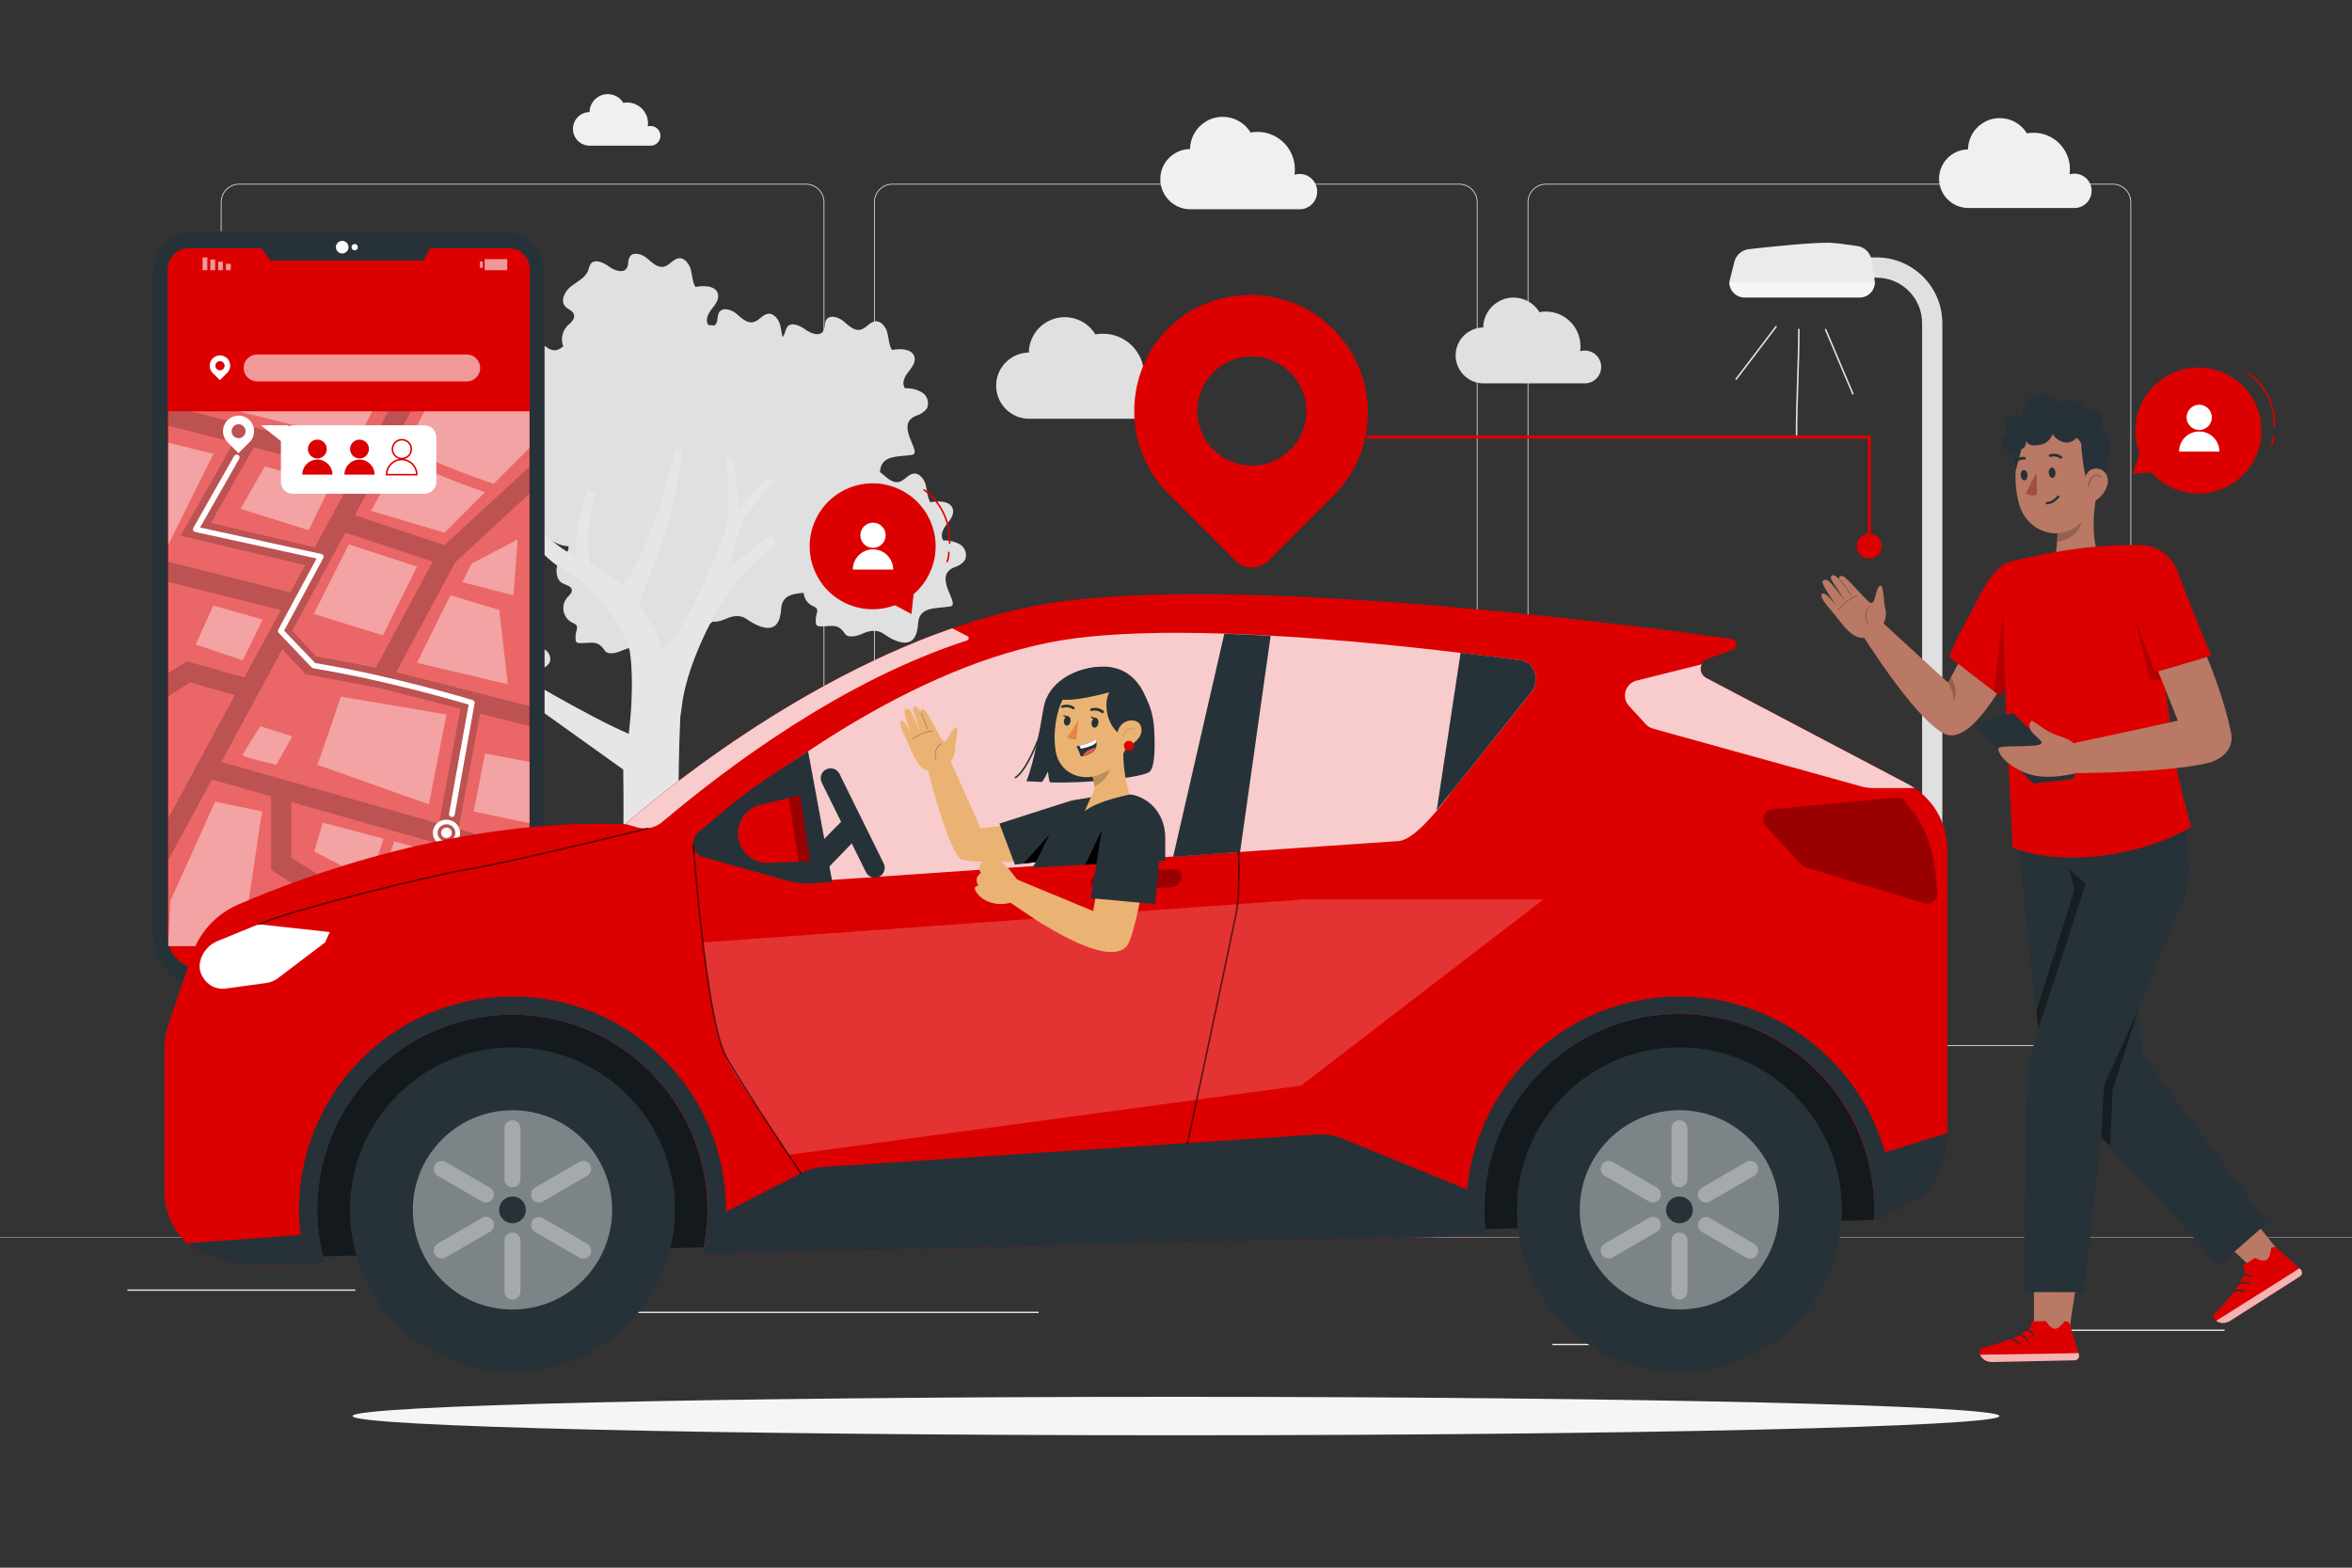 <?xml version="1.0" encoding="utf-8"?>
<!-- Generator: Adobe Illustrator 27.5.0, SVG Export Plug-In . SVG Version: 6.00 Build 0)  -->
<svg version="1.1" xmlns="http://www.w3.org/2000/svg" xmlns:xlink="http://www.w3.org/1999/xlink" x="0px" y="0px"
	 viewBox="0 0 750 500" style="enable-background:new 0 0 750 500;" xml:space="preserve">
<rect x="0" y="0" width="750" height="500" fill="#333333" stroke="none"/>
<g id="Background_complete">
	<g>
		<g>
			<g>
				<g>
					<g>
						<g>
							<path style="fill:#E0E0E0;" d="M673.734,333.61H492.988c-3.232,0-5.862-2.63-5.862-5.862V64.475
								c0-3.232,2.63-5.862,5.862-5.862h180.746c3.232,0,5.862,2.629,5.862,5.862v263.273
								C679.596,330.98,676.966,333.61,673.734,333.61z M492.988,58.863c-3.095,0-5.612,2.518-5.612,5.612v263.273
								c0,3.095,2.518,5.612,5.612,5.612h180.746c3.095,0,5.612-2.517,5.612-5.612V64.475c0-3.094-2.518-5.612-5.612-5.612H492.988z
								"/>
						</g>
					</g>
					<g>
						<g>
							<path style="fill:#E0E0E0;" d="M465.306,333.61H284.56c-3.232,0-5.862-2.63-5.862-5.862V64.475
								c0-3.232,2.629-5.862,5.862-5.862h180.747c3.232,0,5.862,2.629,5.862,5.862v263.273
								C471.168,330.98,468.538,333.61,465.306,333.61z M284.56,58.863c-3.094,0-5.612,2.518-5.612,5.612v263.273
								c0,3.095,2.518,5.612,5.612,5.612h180.747c3.095,0,5.612-2.517,5.612-5.612V64.475c0-3.094-2.518-5.612-5.612-5.612H284.56z"
								/>
						</g>
					</g>
				</g>
				<g>
					<g>
						<g>
							<path style="fill:#E0E0E0;" d="M257.012,333.61H76.266c-3.232,0-5.862-2.63-5.862-5.862V64.475
								c0-3.232,2.629-5.862,5.862-5.862h180.746c3.232,0,5.862,2.629,5.862,5.862v263.273
								C262.875,330.98,260.245,333.61,257.012,333.61z M76.266,58.863c-3.094,0-5.612,2.518-5.612,5.612v263.273
								c0,3.095,2.518,5.612,5.612,5.612h180.746c3.095,0,5.612-2.517,5.612-5.612V64.475c0-3.094-2.518-5.612-5.612-5.612H76.266z"
								/>
						</g>
					</g>
				</g>
			</g>
			<g>
				<g>
					<rect y="394.68" style="fill:#E0E0E0;" width="750" height="0.12"/>
				</g>
			</g>
		</g>
		<g>
			<rect x="653.626" y="424.056" style="fill:#EBEBEB;" width="55.729" height="0.421"/>
			<rect x="495.044" y="428.621" style="fill:#EBEBEB;" width="14.627" height="0.421"/>
			<rect x="40.645" y="411.258" style="fill:#EBEBEB;" width="72.674" height="0.421"/>
			<rect x="128.299" y="411.258" style="fill:#EBEBEB;" width="10.656" height="0.421"/>
			<rect x="173.586" y="418.362" style="fill:#EBEBEB;" width="157.613" height="0.421"/>
		</g>
	</g>
	<g id="freepik--tree-1--inject-2_00000034059146088656602340000013428581751181164172_">
		<path style="fill:#E0E0E0;" d="M306.309,173.755c-1.641-0.99-3.542-1.467-5.456-1.367c-1.175-1.427-0.228-3.573,0.911-5.024
			c1.139-1.451,2.53-3.105,2.098-4.904c-0.672-2.698-4.461-2.806-7.194-2.278c-1.007-1.631-0.983-3.657-1.475-5.54
			c-0.492-1.882-2.098-3.861-3.885-3.597c-1.786,0.264-2.89,2.242-4.652,2.662c-2.05,0.48-3.825-1.331-5.432-2.686
			c-0.198-0.169-0.406-0.325-0.623-0.468l0,0c0.336-5.624,5.684-4.724,10.24-5.492c3.561-0.587-5.875-9.592,1.319-12.494
			c1.394-0.383,2.616-1.229,3.465-2.398c0.746-1.82,0.085-3.914-1.571-4.976c-1.638-0.988-3.533-1.464-5.444-1.367
			c-1.175-1.427-0.228-3.573,0.911-5.024s2.518-3.106,2.098-4.904c-0.684-2.698-4.46-2.806-7.194-2.278
			c-1.007-1.631-0.983-3.657-1.475-5.539c-0.492-1.882-2.086-3.861-3.885-3.597c-1.799,0.264-2.89,2.242-4.652,2.662
			c-2.05,0.479-3.825-1.331-5.432-2.686s-4.413-2.206-5.516-0.42c-0.66,1.055-0.264,2.542-0.959,3.597
			c-1.187,1.799-4.029,0.695-5.779-0.6c-1.751-1.295-4.58-2.47-5.779-0.671c-0.313,0.589-0.542,1.219-0.684,1.871
			c-0.171,0.464-0.409,0.901-0.707,1.295c-0.348-1.247-0.456-2.602-0.779-3.861c-0.492-1.871-2.086-3.861-3.885-3.597
			c-1.799,0.264-2.89,2.254-4.652,2.662c-2.051,0.492-3.825-1.331-5.432-2.686c-1.607-1.355-4.413-2.206-5.516-0.408
			c-0.659,1.055-0.264,2.542-0.959,3.597c-0.144,0.237-0.341,0.439-0.576,0.587c-0.611-0.12-1.211-0.12-1.811-0.12
			c-1.175-1.415-0.228-3.549,0.911-5.012c1.139-1.463,2.53-3.118,2.098-4.904c-0.672-2.71-4.461-2.806-7.194-2.278
			c-1.007-1.643-0.983-3.669-1.475-5.539c-0.492-1.871-2.086-3.873-3.885-3.597c-1.798,0.276-2.89,2.254-4.652,2.674
			c-2.05,0.48-3.825-1.319-5.432-2.686c-1.607-1.367-4.413-2.206-5.516-0.42c-0.659,1.043-0.264,2.542-0.959,3.597
			c-1.187,1.787-4.005,0.684-5.767-0.611c-1.763-1.295-4.592-2.47-5.792-0.671c-0.314,0.593-0.544,1.226-0.684,1.882
			c-0.827,2.398-3.429,3.597-5.444,5.132c-2.014,1.535-3.609,4.592-1.907,6.463c0.839,0.935,2.326,1.283,2.746,2.482
			c0.516,1.415-0.983,2.794-2.182,3.813c-1.571,1.744-2.034,4.221-1.199,6.415c-0.597,0.544-1.305,0.953-2.074,1.199
			c-2.05,0.48-3.825-1.331-5.432-2.686c-1.607-1.355-4.413-2.206-5.516-0.42c-0.659,1.043-0.264,2.542-0.959,3.597
			c-1.187,1.799-4.005,0.695-5.767-0.6c-1.763-1.295-4.592-2.47-5.792-0.671c-0.312,0.589-0.542,1.219-0.684,1.87
			c-0.827,2.398-3.429,3.597-5.443,5.132c-2.014,1.535-3.609,4.592-1.907,6.475c0.803,0.935,2.194,1.319,2.674,2.398
			c-1.415-0.564-3.046-0.42-3.705,0.635c-0.66,1.055-0.264,2.542-0.959,3.597c-1.187,1.799-4.005,0.695-5.768-0.6
			c-1.762-1.295-4.592-2.47-5.791-0.671c-0.314,0.593-0.545,1.226-0.683,1.882c-0.827,2.398-3.429,3.573-5.444,5.12
			s-3.609,4.604-1.906,6.475c0.839,0.923,2.326,1.283,2.746,2.482c0.528,1.415-0.971,2.794-2.17,3.813
			c-1.99,1.679-2.35,6.727,0.276,8.118c1.103,0.575,2.746,0.875,2.986,1.966c0.24,1.091-0.863,1.93-1.595,2.77
			c-0.169,0.217-0.321,0.448-0.454,0.689c-1.386,2.518-0.469,5.682,2.049,7.068c0.635,0.288,1.403,0.54,1.643,1.199
			c0.09,0.493,0.036,1.001-0.156,1.463c-0.252,0.917-0.337,1.871-0.252,2.818c0,0.326,0.124,0.639,0.348,0.875
			c0.24,0.172,0.532,0.257,0.827,0.24c3.789,0.168,5.611-1.175,7.926,2.122c0.202,0.332,0.472,0.618,0.791,0.839
			c0.324,0.162,0.681,0.248,1.043,0.252c2.602,0.216,4.281-1.403,6.679-1.715c3.321-0.42,4.005,1.283,6.919,2.65
			c4.568,2.158,6.787,0.827,7.65-2.29c0.227-0.883,0.364-1.787,0.408-2.698c-0.02-1.375,0.563-2.689,1.595-3.597h0.072
			c2.434,0.204,4.077-1.187,6.211-1.619l1.355-0.144c2.53-0.024,3.369,1.499,5.995,2.698c1.208,0.637,2.544,0.993,3.909,1.043
			c0.384,1.415-1.007,2.686-2.206,3.669c-1.978,1.691-2.338,6.739,0.288,8.118c1.091,0.575,2.746,0.899,2.986,1.978
			c0.24,1.079-0.863,1.93-1.595,2.758c-0.168,0.215-0.318,0.443-0.45,0.682c-1.392,2.522-0.477,5.695,2.045,7.087
			c0.624,0.3,1.403,0.54,1.631,1.199c0.101,0.495,0.051,1.009-0.144,1.475c-0.263,0.91-0.349,1.863-0.252,2.806
			c-0.004,0.328,0.116,0.645,0.336,0.887c0.247,0.167,0.542,0.247,0.839,0.228c3.789,0.168,5.611-1.175,7.926,2.122
			c0.196,0.337,0.466,0.624,0.791,0.839c0.325,0.16,0.681,0.25,1.043,0.264c2.602,0.216,4.281-1.415,6.679-1.715
			c3.309-0.42,4.005,1.283,6.906,2.65c4.58,2.146,6.799,0.827,7.662-2.29c0.228-0.887,0.365-1.795,0.408-2.71
			c0.336-5.611,5.684-4.724,10.252-5.48c0.322-0.025,0.606-0.223,0.743-0.516h0.288c2.602,0.216,4.281-1.403,6.679-1.715
			c3.321-0.42,4.005,1.283,6.918,2.65c4.568,2.158,6.787,0.827,7.65-2.29c0.228-0.887,0.365-1.795,0.408-2.71
			c0.3-4.365,3.597-4.796,7.194-5.132c0.114,1.727,1.112,3.273,2.638,4.089c0.635,0.288,1.403,0.539,1.643,1.199
			c0.09,0.492,0.036,1.001-0.156,1.463c-0.251,0.913-0.336,1.863-0.252,2.806c-0.004,0.327,0.116,0.645,0.336,0.887
			c0.248,0.165,0.541,0.249,0.839,0.24c3.789,0.168,5.612-1.175,7.926,2.122c0.202,0.332,0.472,0.618,0.791,0.839
			c0.324,0.162,0.681,0.248,1.043,0.252c2.602,0.216,4.281-1.403,6.679-1.715c3.321-0.42,4.005,1.283,6.918,2.65
			c4.568,2.158,6.787,0.827,7.65-2.29c0.227-0.883,0.364-1.787,0.408-2.698c0.336-5.624,5.696-4.724,10.252-5.492
			c3.561-0.588-5.887-9.592,1.307-12.494c1.394-0.383,2.616-1.229,3.465-2.398C308.435,176.798,307.833,174.828,306.309,173.755z"/>
		<g>
			<path style="fill:#E0E0E0;" d="M173.871,207.268c-1.364-0.83-2.948-1.228-4.543-1.142c-0.977-1.193-0.178-2.969,0.761-4.187
				c0.939-1.218,2.106-2.538,1.738-4.086c-0.533-2.258-3.692-2.335-5.964-1.891c-0.85-1.37-0.825-3.07-1.269-4.619
				c-0.444-1.548-1.65-3.172-3.236-2.982c-1.586,0.19-2.411,1.878-3.883,2.221c-1.7,0.406-3.185-1.104-4.517-2.233
				c-1.332-1.129-3.68-1.84-4.606-0.355c-0.546,0.888-0.216,2.144-0.787,3.02c-1.002,1.523-3.35,0.571-4.822-0.508
				c-1.472-1.078-3.807-2.056-4.822-0.558c-0.256,0.494-0.448,1.018-0.571,1.561c-0.685,2.005-2.842,2.994-4.53,4.276
				c-1.688,1.281-3.02,3.807-1.586,5.393c0.698,0.774,1.929,1.091,2.284,2.068c0.431,1.269-0.825,2.335-1.814,3.172
				c-1.65,1.408-1.954,5.621,0.228,6.763c0.926,0.482,2.271,0.634,2.538,1.649c0.266,1.015-0.711,1.611-1.269,2.309
				c-1.469,1.894-1.124,4.62,0.77,6.089c0.177,0.138,0.366,0.261,0.562,0.37c0.52,0.254,1.167,0.457,1.358,1.015
				c0.094,0.426,0.05,0.87-0.127,1.269c-0.212,0.759-0.281,1.551-0.203,2.335c-0.006,0.272,0.094,0.536,0.279,0.736
				c0.203,0.145,0.449,0.216,0.698,0.203c3.147,0.14,4.669-0.977,6.598,1.764c0.169,0.276,0.393,0.514,0.66,0.698
				c0.272,0.135,0.571,0.209,0.875,0.216c2.17,0.178,3.578-1.167,5.57-1.421c2.741-0.355,3.324,1.066,5.748,2.208
				c3.807,1.789,5.672,0.685,6.344-1.916c0.189-0.735,0.303-1.488,0.343-2.246c0.279-4.682,4.745-3.946,8.539-4.581
				c2.969-0.495-4.885-7.981,1.091-10.405c1.17-0.315,2.193-1.029,2.893-2.017C175.847,209.922,175.282,208.148,173.871,207.268z"/>
		</g>
		<path style="fill:#E6E6E6;" d="M231.891,181.397l4.889-15.507l9.52-12.244l-1.626-1.357l-8.981,9.789l-1.596-15.507h-2.6
			c0,0,2.136,18.423-0.937,25.169c0,0-11.161,28.396-17.956,34.543c-0.385,0.356-0.72,0.762-0.998,1.207
			c-2.038-5.227-4.687-10.194-7.893-14.798c2.684-6.865,8.442-21.953,10.398-30.025c1.533-6.271,2.683-12.629,3.443-19.039
			l-2.226-0.245c0,0-6.315,29.821-16.753,43.392c-3.092-2.841-6.598-5.197-10.398-6.985c-0.848-4.191-1.207-11.485,1.567-22.871
			l-2.206-0.564c0,0-4.21,9.634-3.841,21.199c-1.57-0.789-3.084-1.686-4.53-2.684c-10.058-7.075-17.133-19.857-17.133-19.857
			l-2.059,2.004c0,0,8.585,18.852,20.549,25.148c11.964,6.296,19.717,21.643,20.336,25.665c0.169,1.148,1.552,10.259-0.364,26.223
			c-12.731-5.431-37.958-20.387-39.635-21.765l-2.937,3.949l40.815,29.205c0.639,38.916-2.302,79.406-2.193,88.167h23.768
			c-0.585-12.085-5.593-57.528-3.37-105.024c0.189-1.167,0.389-2.505,0.579-4.061c1.856-14.569,12.912-34.474,18.171-40.134
			c5.635-6.065,11.899-10.874,11.899-10.874l-1.446-3.101L231.891,181.397z"/>
	</g>
	<g>
		<path style="fill:#F0F0F0;" d="M420.025,61.104c0-3.109-2.521-5.63-5.63-5.63l0,0c-0.546-0.002-1.089,0.079-1.61,0.24
			c0.08-0.573,0.12-1.151,0.12-1.73c0-6.583-5.337-11.92-11.92-11.92c-0.735,0-1.468,0.067-2.19,0.2
			c-2.992-4.916-9.403-6.476-14.318-3.484c-3.062,1.863-4.951,5.17-5.002,8.754h-0.18c-5.305,0.171-9.466,4.61-9.295,9.915
			c0.163,5.064,4.231,9.132,9.295,9.295h35.26C417.608,66.663,420.037,64.158,420.025,61.104z"/>
		<path style="fill:#E0E0E0;" d="M510.583,117.03c0-2.885-2.339-5.223-5.223-5.223l0,0c-0.506-0.002-1.01,0.073-1.494,0.223
			c0.075-0.532,0.112-1.068,0.111-1.605c0-6.108-4.951-11.059-11.059-11.059c-0.681,0-1.362,0.062-2.032,0.186
			c-2.776-4.561-8.723-6.008-13.284-3.232c-2.841,1.729-4.593,4.796-4.64,8.121h-0.167c-4.921,0.159-8.782,4.277-8.624,9.199
			c0.152,4.698,3.925,8.472,8.624,8.624h32.713C508.341,122.187,510.594,119.864,510.583,117.03z"/>
		<path style="fill:#F0F0F0;" d="M210.606,43.317c0-1.734-1.406-3.14-3.14-3.14l0,0c-0.305-0.001-0.607,0.044-0.898,0.134
			c0.045-0.32,0.067-0.642,0.067-0.965c0-3.672-2.977-6.649-6.649-6.649c-0.41,0-0.818,0.037-1.221,0.112
			c-1.669-2.742-5.245-3.612-7.987-1.943c-1.708,1.039-2.762,2.884-2.79,4.883h-0.1c-2.959,0.096-5.28,2.572-5.185,5.53
			c0.091,2.825,2.36,5.093,5.185,5.185h19.668C209.258,46.417,210.613,45.02,210.606,43.317z"/>
		<path style="fill:#F0F0F0;" d="M666.969,60.852c0-3.023-2.451-5.474-5.474-5.474l0,0c-0.531-0.002-1.058,0.076-1.565,0.233
			c0.078-0.557,0.117-1.119,0.117-1.682c0-6.401-5.189-11.59-11.59-11.59c-0.714,0-1.427,0.065-2.129,0.194
			c-2.909-4.78-9.142-6.296-13.922-3.387c-2.977,1.812-4.814,5.027-4.863,8.511h-0.175c-5.158,0.166-9.204,4.483-9.038,9.64
			c0.159,4.924,4.114,8.879,9.038,9.038h34.283C664.618,66.257,666.98,63.822,666.969,60.852z"/>
		<path style="fill:#E0E0E0;" d="M372.642,127.368c0-3.418-2.771-6.189-6.189-6.189l0,0c-0.6-0.003-1.197,0.086-1.77,0.264
			c0.089-0.63,0.133-1.266,0.132-1.902c0-7.237-5.866-13.103-13.103-13.103c-0.808,0-1.613,0.074-2.407,0.22
			c-3.289-5.404-10.336-7.118-15.74-3.83c-3.366,2.049-5.442,5.683-5.498,9.623h-0.198c-5.831,0.188-10.406,5.068-10.218,10.899
			c0.18,5.567,4.651,10.038,10.218,10.218h38.76C369.985,133.478,372.655,130.725,372.642,127.368z"/>
		<g id="freepik--Streetlight--inject-81">
			<path style="fill:#E0E0E0;" d="M612.918,333.284h6.451V103.056c-0.01-11.566-9.383-20.939-20.949-20.949h-5.696v6.451h5.696
				c8.003,0.01,14.487,6.495,14.498,14.497V333.284z"/>
			<path style="fill:#EBEBEB;" d="M551.426,90.006h46.442l-1.06-7.005c-0.355-2.35-2.202-4.194-4.553-4.544
				c-3.06-0.452-7.069-0.995-8.949-1.032c-5.484-0.12-19.041,1.299-25.659,2.046c-2.24,0.261-4.079,1.891-4.608,4.083
				L551.426,90.006z"/>
			<path style="fill:#F5F5F5;" d="M556.338,94.909h36.626c2.708,0,4.903-2.195,4.903-4.903l0,0h-46.442
				C551.431,92.715,553.629,94.909,556.338,94.909z"/>
			
				<line style="fill:#FFFFFF;stroke:#E0E0E0;stroke-width:0.5;stroke-linecap:round;stroke-linejoin:round;stroke-miterlimit:10;" x1="582.144" y1="105.099" x2="590.854" y2="125.646"/>
			<path style="fill:none;stroke:#E0E0E0;stroke-width:0.5;stroke-linecap:round;stroke-linejoin:round;stroke-miterlimit:10;" d="
				M573.609,105.099c0,11.863-0.726,21.729-0.726,33.593"/>
			
				<line style="fill:none;stroke:#E0E0E0;stroke-width:0.5;stroke-linecap:round;stroke-linejoin:round;stroke-miterlimit:10;" x1="566.346" y1="104.191" x2="553.635" y2="120.896"/>
		</g>
	</g>
</g>
<g id="Background_simple" style="display:none;">
	<g style="display:inline;">
		<path style="fill:#dd0000;" d="M311.133,57.528c-21.564,2.847-42.358,8.907-60.801,18.414
			c-21.736,11.204-43.946,28.659-37.386,51.49c12.11,42.149,70.207,42.917,58.607,71.257c-13.139,32.102-4.328,69.757,54.63,80.228
			c111.982,19.889,247.351-96.484,209.331-160.43C511.844,78.676,425.634,42.414,311.133,57.528z"/>
		<path style="opacity:0.9;fill:#FFFFFF;" d="M311.133,57.528c-21.564,2.847-42.358,8.907-60.801,18.414
			c-21.736,11.204-43.946,28.659-37.386,51.49c12.11,42.149,70.207,42.917,58.607,71.257c-13.139,32.102-4.328,69.757,54.63,80.228
			c111.982,19.889,247.351-96.484,209.331-160.43C511.844,78.676,425.634,42.414,311.133,57.528z"/>
	</g>
</g>
<g id="Shadow">
	<g>
		<g>
			<path style="fill:#F5F5F5;" d="M637.6,451.633c0,3.387-117.57,6.132-262.6,6.132s-262.6-2.745-262.6-6.132
				c0-3.387,117.57-6.132,262.6-6.132S637.6,448.246,637.6,451.633z"/>
		</g>
	</g>
</g>
<g id="Device">
	<g>
		<g>
			<g>
				<path style="fill:#263238;" d="M156.624,315.213H65.77c-9.403,0-17.025-7.623-17.025-17.026V86.926
					c0-7.255,5.881-13.136,13.136-13.136h98.632c7.255,0,13.136,5.881,13.136,13.136v211.262
					C173.649,307.59,166.027,315.213,156.624,315.213z"/>
				<path style="fill:#dd0000;" d="M137.088,79.206l-1.999,3.95H86.214l-2.907-3.95H60.202c-3.697,0-6.694,2.961-6.694,6.615v212.97
					c0,5.52,4.528,9.995,10.114,9.995h95.148c5.586,0,10.114-4.475,10.114-9.995V85.821c0-3.653-2.997-6.615-6.693-6.615H137.088z"
					/>
				<circle style="fill:#FFFFFF;" cx="109.13" cy="78.83" r="2.01"/>
				<path style="fill:#FFFFFF;" d="M114.107,78.83c0,0.555-0.45,1.005-1.005,1.005c-0.555,0-1.005-0.45-1.005-1.005
					s0.45-1.005,1.005-1.005C113.658,77.825,114.107,78.275,114.107,78.83z"/>
			</g>
			<path style="fill:#dd0000;" d="M162.191,79.206h-25.103l-1.999,3.95H86.214l-2.907-3.95H60.202c-3.697,0-6.694,2.961-6.694,6.615
				v54.489h115.375V85.821C168.884,82.167,165.888,79.206,162.191,79.206z"/>
		</g>
		<g id="freepik--Screen--inject-5_00000179620518408695073040000003636825638790214076_">
			<rect x="72.054" y="84.136" style="opacity:0.6;fill:#FFFFFF;enable-background:new    ;" width="1.525" height="2.034"/>
			<rect x="69.558" y="83.458" style="opacity:0.6;fill:#FFFFFF;enable-background:new    ;" width="1.525" height="2.712"/>
			<rect x="67.078" y="82.78" style="opacity:0.6;fill:#FFFFFF;enable-background:new    ;" width="1.525" height="3.39"/>
			<rect x="64.597" y="82.11" style="opacity:0.6;fill:#FFFFFF;enable-background:new    ;" width="1.525" height="4.068"/>
			<rect x="153.029" y="83.396" style="opacity:0.6;fill:#FFFFFF;enable-background:new    ;" width="0.901" height="2.034"/>
			<rect x="154.554" y="82.657" style="opacity:0.6;fill:#FFFFFF;enable-background:new    ;" width="7.203" height="3.521"/>
			<rect x="53.64" y="131.185" style="opacity:0.4;fill:#FFFFFF;enable-background:new    ;" width="115.198" height="170.583"/>
			<path style="opacity:0.2;enable-background:new    ;" d="M168.839,157.429v-8.542l-27.094,24.982l-28.621-9.53l17.932-33.162
				h-7.215l-7.645,14.119l-55.45-14.119h-7.087v4.589l20.867,5.295l-16.935,29.827l39.731,9.345l-4.718,8.719l-38.963-9.769v6.389
				l35.909,9.001l-11.622,21.505l-18.352-5.154l-5.935,3.733v7.413l6.968-4.412l14.292,4.006l-21.26,39.322v13.343l13.908-25.714
				l18.919,5.365v23.473l38.486,24.318h12.648l-44.733-28.201v-17.781l75.97,21.532v-6.442l-22.668-6.451l6.931-36.842l15.783,3.989
				v-6.38L126.3,214.417l18.892-35.139L168.839,157.429z M67.21,166.783l13.716-24.073l32.261,8.224l-12.802,23.658L67.21,166.783z
				 M146.847,226.013l-6.858,36.692l-69.423-19.678l19.44-35.96l7.443,7.942l23.382,4.412L146.847,226.013z M119.835,212.953
				l-19.029-3.609l-7.617-8.154l16.935-31.318l27.872,9.283L119.835,212.953z"/>
			<path style="opacity:0.6;fill:#FFFFFF;enable-background:new    ;" d="M148.838,121.661H82c-2.374,0.004-4.302-1.917-4.307-4.291
				c0-0.003,0-0.005,0-0.008l0,0c0-2.374,1.925-4.299,4.299-4.299c0.002,0,0.005,0,0.008,0h66.838
				c2.374,0.008,4.292,1.94,4.284,4.314c0,0.008,0,0.016,0,0.023l0,0C153.1,119.754,151.191,121.653,148.838,121.661z"/>
			<path style="fill:#FFFFFF;" d="M72.47,114.319L72.47,114.319c-1.287-1.286-3.373-1.286-4.661,0l0,0
				c-1.261,1.283-1.261,3.34,0,4.622l2.311,2.311l2.311-2.311C73.703,117.669,73.72,115.613,72.47,114.319z M71.176,117.686
				c-0.572,0.571-1.499,0.57-2.07-0.002c-0.571-0.572-0.57-1.499,0.002-2.07c0.571-0.57,1.496-0.57,2.068,0
				c0.581,0.568,0.591,1.5,0.022,2.081c-0.007,0.007-0.015,0.015-0.022,0.022V117.686z"/>
			<path style="fill:#FFFFFF;" d="M142.366,261.425c-2.399,0-4.344,1.877-4.344,4.192s1.945,4.192,4.344,4.192
				s4.343-1.877,4.343-4.192l0,0C146.71,263.302,144.765,261.425,142.366,261.425z M142.366,268.344
				c-1.561,0-2.826-1.221-2.826-2.727c0-1.506,1.265-2.727,2.826-2.727s2.826,1.221,2.826,2.727l0,0
				C145.192,267.123,143.927,268.344,142.366,268.344z"/>
			<path style="fill:#FFFFFF;" d="M144.085,265.617c0,0.916-0.77,1.659-1.719,1.659s-1.719-0.743-1.719-1.659
				c0-0.916,0.77-1.659,1.719-1.659S144.085,264.701,144.085,265.617L144.085,265.617z"/>
			<path style="opacity:0.4;fill:#FFFFFF;enable-background:new    ;" d="M127.498,145.887l-9.144,17.058l23.4,6.927l12.912-12.901
				C145.386,153.809,136.314,150.107,127.498,145.887z"/>
			<path style="opacity:0.4;fill:#FFFFFF;enable-background:new    ;" d="M168.839,131.176v11.648l-11.449,11.472
				c-7.699-2.647-15.298-5.507-22.696-8.824c-1.878-0.835-3.734-1.703-5.569-2.603l6.236-11.692H168.839z"/>
			<polygon style="opacity:0.4;fill:#FFFFFF;enable-background:new    ;" points="111.24,173.64 132.966,180.708 122.103,202.646 
				100.047,195.807 			"/>
			<path style="opacity:0.4;fill:#FFFFFF;enable-background:new    ;" d="M132.984,211.408c0.183-0.591,10.671-21.54,10.671-21.54
				l15.545,4.668l2.743,23.694L132.984,211.408z"/>
			<polygon style="opacity:0.4;fill:#FFFFFF;enable-background:new    ;" points="147.464,185.673 163.744,189.868 165.047,172.035 
				150.351,179.795 			"/>
			<path style="opacity:0.4;fill:#FFFFFF;enable-background:new    ;" d="M101.163,243.9c0.329-0.265,7.544-21.726,7.544-21.726
				l33.66,5.718l-5.605,28.653L101.163,243.9z"/>
			<path style="opacity:0.4;fill:#FFFFFF;enable-background:new    ;" d="M83.048,231.634l10.15,3.23l-5.075,9.036
				c0,0-10.689-2.365-10.689-3.062C77.434,240.141,83.048,231.634,83.048,231.634z"/>
			<path style="opacity:0.4;fill:#FFFFFF;enable-background:new    ;" d="M83.606,258.813c-0.247,0.583-6.413,42.955-6.413,42.955
				H53.64l0.704-14.426L68.6,255.681L83.606,258.813z"/>
			<path style="opacity:0.4;fill:#FFFFFF;enable-background:new    ;" d="M168.839,279.727v17.89l-25.745,0.982l-22.383-16.092
				c0,0,3.851-10.697,5.003-14.103L168.839,279.727z"/>
			<path style="opacity:0.4;fill:#FFFFFF;enable-background:new    ;" d="M122.267,267.47l-19.331-5.083l-2.743,9.169l17.493,9.138
				C117.687,280.694,122.267,268.344,122.267,267.47z"/>
			<polygon style="opacity:0.4;fill:#FFFFFF;enable-background:new    ;" points="168.839,243.018 168.839,262.555 151.053,258.813 
				154.674,240.317 			"/>
			<polygon style="opacity:0.4;fill:#FFFFFF;enable-background:new    ;" points="62.4,205.575 68.042,193.133 83.752,197.598 
				77.433,210.596 			"/>
			<polygon style="opacity:0.4;fill:#FFFFFF;enable-background:new    ;" points="76.711,162.291 84.456,148.746 105.469,154.632 
				98.419,169.095 			"/>
			<path style="opacity:0.4;fill:#FFFFFF;enable-background:new    ;" d="M118.701,131.176c-1.948,3.803-4.462,8.63-4.865,8.939
				c-0.402,0.309-26.381-6.045-37.866-8.939H118.701z"/>
			<polygon style="opacity:0.4;fill:#FFFFFF;enable-background:new    ;" points="68.033,144.775 53.64,173.798 53.64,141.166 			
				"/>
			<path style="fill:#FFFFFF;" d="M144.094,260.578h-0.165c-0.493-0.085-0.824-0.538-0.741-1.015l6.255-34.848
				c-4.426-1.306-27.35-7.942-49.516-11.56c-0.199-0.03-0.382-0.123-0.521-0.265l-10.543-11.039c-0.26-0.27-0.318-0.668-0.146-0.997
				l12.235-22.732l-38.716-8.454c-0.492-0.109-0.799-0.583-0.686-1.058c0.019-0.081,0.05-0.158,0.092-0.23l13.021-22.944
				c0.252-0.429,0.817-0.579,1.262-0.335c0.444,0.244,0.6,0.789,0.347,1.218l-12.482,21.92l38.689,8.454
				c0.493,0.105,0.804,0.576,0.695,1.052c-0.017,0.076-0.045,0.15-0.083,0.219l-12.491,23.182l9.903,10.333
				c24.58,4.024,49.964,11.719,50.22,11.798c0.433,0.134,0.698,0.555,0.622,0.988l-6.355,35.571
				C144.919,260.262,144.541,260.575,144.094,260.578z"/>
		</g>
		<g>
			<g>
				<path style="fill:#FFFFFF;" d="M79.614,134.035L79.614,134.035c-1.932-1.949-5.078-1.962-7.027-0.03
					c-0.01,0.01-0.02,0.02-0.03,0.03l0,0c-1.915,1.94-1.915,5.059,0,6.998l3.499,3.499l3.499-3.499
					C81.487,139.109,81.513,135.99,79.614,134.035z M77.654,139.108c-0.87,0.87-2.28,0.871-3.15,0.001
					c-0.87-0.87-0.871-2.28-0.001-3.151c0.87-0.87,2.28-0.871,3.151-0.001c0,0.001,0.001,0.001,0.001,0.001
					C78.523,136.829,78.523,138.238,77.654,139.108z"/>
			</g>
			<path style="fill:#FFFFFF;" d="M135.358,157.482H93.343c-2.08,0-3.765-1.686-3.765-3.765v-14.302c0-2.08,1.686-3.766,3.765-3.766
				h42.015c2.08,0,3.765,1.686,3.765,3.766v14.302C139.123,155.796,137.437,157.482,135.358,157.482z"/>
			<g>
				<circle style="fill:#dd0000;" cx="101.194" cy="143.214" r="3.01"/>
				<path style="fill:#dd0000;" d="M101.194,146.575c-2.655,0-4.808,2.152-4.808,4.808h9.616
					C106.002,148.727,103.85,146.575,101.194,146.575z"/>
			</g>
			<g>
				<path style="fill:#dd0000;" d="M114.641,146.224c1.662,0,3.01-1.348,3.01-3.01s-1.348-3.01-3.01-3.01
					c-1.663,0-3.01,1.348-3.01,3.01S112.979,146.224,114.641,146.224z"/>
				<path style="fill:#dd0000;" d="M114.641,146.575c-2.655,0-4.808,2.152-4.808,4.808h9.616
					C119.449,148.727,117.297,146.575,114.641,146.575z"/>
			</g>
			<g>
				
					<ellipse transform="matrix(0.383 -0.924 0.924 0.383 -53.242 206.747)" style="fill:none;stroke:#dd0000;stroke-width:0.5;stroke-miterlimit:10;" cx="128.089" cy="143.214" rx="3.01" ry="3.01"/>
				<path style="fill:none;stroke:#dd0000;stroke-width:0.5;stroke-miterlimit:10;" d="M128.089,146.575
					c-2.655,0-4.808,2.152-4.808,4.808h9.616C132.896,148.727,130.744,146.575,128.089,146.575z"/>
			</g>
			<path style="fill:#FFFFFF;" d="M91.882,135.649h-8.624c0,0,7.224,5.805,7.389,5.805S91.882,135.649,91.882,135.649z"/>
		</g>
		<path style="opacity:0.4;fill:#FFFFFF;enable-background:new    ;" d="M83.606,301.768c-0.741,0,5.844-14.124,5.801-14.399
			c-0.18-1.134,24.309,14.399,24.309,14.399H83.606z"/>
	</g>
</g>
<g id="GPS_Icon">
	<path style="fill:#dd0000;" d="M372.659,104.553c14.928-14.373,38.682-13.923,53.055,1.006
		c13.987,14.527,13.99,37.511,0.008,52.042l-21.196,21.199c-2.942,2.943-7.713,2.943-10.656,0l-21.211-21.211
		C358.023,142.939,358.023,119.202,372.659,104.553z M399.195,148.517c9.894,0,17.862-8.248,17.402-18.243
		c-0.408-8.871-7.708-16.171-16.579-16.579c-9.995-0.46-18.243,7.508-18.243,17.402c0,0.001,0,0.003,0,0.004
		c0.019,9.607,7.813,17.385,17.421,17.385V148.517z"/>
	<g>
		<polyline style="fill:none;stroke:#dd0000;stroke-miterlimit:10;" points="435.803,139.391 596.067,139.391 596.067,176.224 		"/>
		<circle style="fill:#dd0000;" cx="596.067" cy="174.17" r="3.989"/>
	</g>
</g>
<g id="Speech_Bubble_2">
	<g>
		<g>
			<g>
				<g>
					<g>
						<g>
							
								<ellipse transform="matrix(0.868 -0.497 0.497 0.868 24.637 366.636)" style="fill:#dd0000;" cx="700.781" cy="137.055" rx="20.089" ry="20.089"/>
						</g>
						<g>
							<polygon style="fill:#dd0000;" points="687.339,145.402 682.2,144.824 680.085,150.996 686.495,150.674 							"/>
						</g>
					</g>
				</g>
				<path style="fill:none;stroke:#dd0000;stroke-width:0.5;stroke-linecap:round;stroke-linejoin:round;stroke-miterlimit:10;" d="
					M717.105,119.15c5.305,3.811,8.469,10.42,8.112,16.942"/>
				<path style="fill:none;stroke:#dd0000;stroke-width:0.5;stroke-linecap:round;stroke-linejoin:round;stroke-miterlimit:10;" d="
					M724.947,139.077c0.019,0.996-0.17,1.996-0.551,2.916"/>
			</g>
		</g>
	</g>
	<g>
		<path style="fill:#FFFFFF;" d="M701.284,137.144c2.225,0,4.029-1.804,4.029-4.029c0-2.225-1.804-4.029-4.029-4.029
			c-2.225,0-4.029,1.804-4.029,4.029C697.255,135.34,699.059,137.144,701.284,137.144z"/>
		<path style="fill:#FFFFFF;" d="M701.284,137.613c-3.554,0-6.435,2.881-6.435,6.435h12.87
			C707.719,140.493,704.838,137.613,701.284,137.613z"/>
	</g>
</g>
<g id="Speech_Bubble_1">
	<g>
		<g>
			<g>
				<g>
					<g>
						<g>
							<g>
								
									<ellipse transform="matrix(0.369 -0.929 0.929 0.369 13.746 368.591)" style="fill:#dd0000;" cx="278.384" cy="174.17" rx="20.089" ry="20.089"/>
							</g>
							<g>
								<polygon style="fill:#dd0000;" points="286.27,187.794 284.883,192.776 290.641,195.844 291.341,189.465 								"/>
							</g>
						</g>
					</g>
					
						<path style="fill:none;stroke:#dd0000;stroke-width:0.5;stroke-linecap:round;stroke-linejoin:round;stroke-miterlimit:10;" d="
						M294.708,156.265c5.305,3.811,8.47,10.42,8.112,16.942"/>
					
						<path style="fill:none;stroke:#dd0000;stroke-width:0.5;stroke-linecap:round;stroke-linejoin:round;stroke-miterlimit:10;" d="
						M302.55,176.192c0.019,0.996-0.169,1.996-0.551,2.916"/>
				</g>
			</g>
		</g>
		<g>
			<circle style="fill:#FFFFFF;" cx="278.384" cy="170.718" r="4.029"/>
			<path style="fill:#FFFFFF;" d="M278.384,175.216c-3.554,0-6.435,2.881-6.435,6.435h12.87
				C284.819,178.097,281.938,175.216,278.384,175.216z"/>
		</g>
	</g>
</g>
<g id="Character_2">
	<g>
		<g>
			<path style="fill:#B97964;" d="M705.797,393.361l9.847-7.754c6.278,7.148,11.342,14.269,15.166,18.521l-2.374,5.574l-6.413-1.287
				C722.023,408.416,715.215,401.12,705.797,393.361z"/>
			<g>
				<g>
					<g>
						<g>
							<path style="fill:#dd0000;" d="M715.229,403.629l3.83-2.44c3.92,1.983,4.702,0.401,5.183-3.12
								c1.028-0.837,2.139,0.247,2.448,0.532l6.906,6.247c0.584,0.517,0.638,1.41,0.12,1.993c-0.092,0.104-0.199,0.194-0.317,0.266
								c-3.382,2.154-4.982,3.174-9.191,5.855l-12.873,8.201c-3.509,2.236-6.489-0.838-5.252-2.086
								c5.585-5.577,8.97-10.422,9.774-13.593C716.018,404.916,715.477,404.912,715.229,403.629z"/>
							
								<path style="fill:none;stroke:#263238;stroke-width:0.5;stroke-linecap:round;stroke-linejoin:round;stroke-miterlimit:10;" d="
								M714.665,407.009c1.043-0.48,2.298-0.474,3.335,0.017"/>
							
								<path style="fill:none;stroke:#263238;stroke-width:0.5;stroke-linecap:round;stroke-linejoin:round;stroke-miterlimit:10;" d="
								M713.764,409.415c1.043-0.48,2.298-0.474,3.336,0.017"/>
							
								<path style="fill:none;stroke:#263238;stroke-width:0.5;stroke-linecap:round;stroke-linejoin:round;stroke-miterlimit:10;" d="
								M712.308,411.882c1.043-0.48,2.298-0.474,3.336,0.017"/>
						</g>
					</g>
				</g>
				<path style="opacity:0.7;fill:#FFFFFF;" d="M733.716,406.841c-0.092,0.104-0.199,0.194-0.317,0.266
					c-3.382,2.154-4.982,3.174-9.191,5.855l-12.873,8.201c-1.899,1.21-3.636,0.861-4.641,0.092
					c0.537-0.336,26.244-16.434,26.509-16.763l0.502,0.474C734.178,405.493,734.196,406.299,733.716,406.841z"/>
			</g>
		</g>
		<g>
			<path style="fill:#B97964;" d="M647.728,393.081l15.258,9.409c-1.134,11.446-3.947,21.85-2.887,27.469l-4.923,3.531l-6.706-6.991
				C648.47,426.499,649.046,406.015,647.728,393.081z"/>
			<g>
				<g>
					<g>
						<g>
							<path style="fill:#dd0000;" d="M647.865,421.442l4.54-0.097c2.321,3.73,3.81,2.784,6.049,0.025
								c1.313-0.181,1.7,1.322,1.816,1.725l2.659,8.924c0.23,0.745-0.187,1.536-0.932,1.766c-0.133,0.041-0.27,0.062-0.409,0.063
								c-4.009,0.085-5.906,0.126-10.896,0.232l-15.26,0.325c-4.16,0.089-5.111-4.085-3.406-4.51
								c7.669-1.866,13.077-4.25,15.411-6.542C647.871,422.952,647.411,422.668,647.865,421.442z"/>
							
								<path style="fill:none;stroke:#263238;stroke-width:0.5;stroke-linecap:round;stroke-linejoin:round;stroke-miterlimit:10;" d="
								M645.628,424.038c1.141,0.131,2.21,0.788,2.842,1.746"/>
							
								<path style="fill:none;stroke:#263238;stroke-width:0.5;stroke-linecap:round;stroke-linejoin:round;stroke-miterlimit:10;" d="
								M643.609,425.626c1.14,0.131,2.21,0.788,2.842,1.746"/>
							
								<path style="fill:none;stroke:#263238;stroke-width:0.5;stroke-linecap:round;stroke-linejoin:round;stroke-miterlimit:10;" d="
								M641.084,426.979c1.141,0.131,2.21,0.788,2.842,1.746"/>
						</g>
					</g>
				</g>
				<path style="opacity:0.7;fill:#FFFFFF;" d="M661.997,433.786c-0.133,0.041-0.27,0.062-0.409,0.063
					c-4.009,0.085-5.906,0.126-10.896,0.232l-15.26,0.325c-2.251,0.048-3.555-1.152-4.014-2.331
					c0.633-0.009,30.962-0.419,31.359-0.562l0.183,0.666C663.092,432.874,662.69,433.572,661.997,433.786z"/>
			</g>
		</g>
		<g>
			<g>
				<g>
					<g>
						<path style="fill:#B97964;" d="M668.349,174.471c0,0-1.711-5.638,0.091-16.161c-0.002-0.011-0.565-0.188-0.567-0.199
							c0.246-1.471,0.531-2.837,0.81-4.025c0.006-0.034,0.004-0.045,0.004-0.045l-12.964,10.19c0.696,3.221,0.238,9.65-0.159,12.388
							c0,0-1.215,5.015,5.214,4.501C665.477,180.744,668.349,174.471,668.349,174.471z"/>
						<path style="opacity:0.2;" d="M656.003,168.839l7.817-2.715c-0.446,2.577-2.319,5.784-7.874,6.656
							C655.946,172.78,656.187,169.925,656.003,168.839z"/>
					</g>
					<g>
						<path style="fill:#B97964;" d="M668.03,147.258c0.059,8.942,0.273,13.985-3.925,18.821
							c-6.315,7.275-17.339,4.029-20.076-4.742c-2.464-7.894-2.147-21.192,6.352-25.247
							C658.754,132.095,667.97,138.315,668.03,147.258z"/>
						<path style="fill:#263238;" d="M668.43,136.473c-1.557-4.824-13.86-4.04-17.124-1.299c-0.488,0.41,7.046,3.573,6.593,3.442
							l3.511,0.953c0.52-0.153,1.6,0.393,2.249,1.998c0,0,0.539,13.68,4.677,17.369c3.006-1.728,2.819-7.152,3.58-10.441
							C673.05,143.595,674.331,136.443,668.43,136.473z"/>
						<path style="fill:#B97964;" d="M672.052,154.442c-0.556,2.341-2.146,4.198-3.853,5.196c-2.568,1.501-3.756-1.337-3.696-4.16
							c0.055-2.541,0.582-5.667,3.473-6.017C670.825,149.117,672.687,151.765,672.052,154.442z"/>
						<path style="fill:#263238;" d="M655.458,150.697c0.062,0.911-0.372,1.678-0.969,1.713c-0.597,0.035-1.131-0.676-1.193-1.587
							c-0.062-0.911,0.372-1.678,0.968-1.713C654.862,149.075,655.396,149.785,655.458,150.697z"/>
						<path style="fill:#263238;" d="M646.533,151.483c0.062,0.911-0.371,1.678-0.968,1.713c-0.597,0.035-1.131-0.676-1.194-1.587
							c-0.062-0.911,0.372-1.678,0.968-1.713C645.936,149.861,646.471,150.572,646.533,151.483z"/>
						<path style="fill:#A24E3F;" d="M649.406,150.78c0,0-2.576,4.725-3.376,6.631c1.346,1.059,3.495,0.382,3.495,0.382
							L649.406,150.78z"/>
						<path style="fill:#263238;" d="M657.393,146.25c-0.134,0.066-0.299,0.06-0.432-0.031c-1.586-1.072-3.049-0.488-3.064-0.483
							c-0.218,0.09-0.47-0.013-0.562-0.23c-0.092-0.217,0.011-0.466,0.228-0.556c0.077-0.032,1.91-0.764,3.877,0.567
							c0.197,0.133,0.248,0.398,0.116,0.592C657.514,146.171,657.457,146.218,657.393,146.25z"/>
						
							<path style="fill:none;stroke:#263238;stroke-width:0.75;stroke-linecap:round;stroke-linejoin:round;stroke-miterlimit:10;" d="
							M652.71,160.494c1.479-0.089,2.575-0.905,3.645-2.084"/>
					</g>
					
						<path style="opacity:0.2;fill:none;stroke:#000000;stroke-width:0.5;stroke-linecap:round;stroke-linejoin:round;stroke-miterlimit:10;" d="
						M669.85,152.118c-0.395-0.507-1.14-0.653-1.752-0.457s-1.099,0.676-1.444,1.219c-0.414,0.651-0.654,1.412-0.688,2.183"/>
				</g>
				<path style="fill:#263238;" d="M642.327,147.905c-0.08-0.012-0.158-0.046-0.224-0.105c-0.177-0.158-0.194-0.429-0.038-0.605
					c1.563-1.765,3.507-1.469,3.595-1.467c0.233,0.037,0.394,0.256,0.36,0.489c-0.034,0.233-0.249,0.392-0.48,0.358
					c-0.081-0.016-1.58-0.224-2.835,1.193C642.607,147.879,642.464,147.925,642.327,147.905z"/>
			</g>
			<g>
				<path style="fill:#263238;" d="M669.992,132.478c-0.831-1.936-3.451-2.158-5.376-1.585c-0.114-2.442-3.402-3.578-5.393-3.344
					c-2.073,0.244-2.748,1.139-2.748,1.139c0.163,0.02-0.732-1.152-1.263-1.602c-1.961-1.661-4.861-1.967-7.053-0.743
					s-3.55,3.906-3.302,6.524c-1.402-1.205-3.709-0.956-4.809,0.519c-1.1,1.475-0.787,3.899,0.653,5.054
					c-1.518,0.225-2.655,1.941-2.335,3.526c0.32,1.584,2.031,2.712,3.514,2.316c0.247,1.793,0.633,4.025,0.88,5.817l1.832-6.826
					c1.201-0.547,1.388-1.132,1.521-2.507c1.057,1.622,2.472,1.361,4.311,1.131c1.839-0.23,3.487-1.614,4.101-3.444
					c1.109,1.693,3.038,2.885,4.965,2.673c1.927-0.212,3.645-2.071,3.461-4.105c1.291,1.639,3.757,2.087,5.456,0.99
					C670.108,136.914,670.824,134.414,669.992,132.478z"/>
			</g>
		</g>
		<g>
			<path style="fill:#dd0000;" d="M683.534,173.904c0,0,7.953,0.218,11.15,9.09c2.944,8.169,10.432,26.181,10.432,26.181
				l-17.903,5.243l-7.128-21.329L683.534,173.904z"/>
		</g>
		<g>
			<path style="fill:#263238;" d="M654.286,258.979l10.793,23.03c0,0-17.137,51.591-18.167,56.968
				c-1.03,5.377-1.508,73.119-1.508,73.119l19.069,0.03l7.476-66.082c0,0,23.156-56.124,24.854-60.688
				c3.176-8.538-0.155-20.024-0.155-20.024l-5.897-8.501L654.286,258.979z"/>
			<path style="fill:#263238;" d="M643.814,270.527c0,2.095,7.439,73.555,8.66,73.811c1.221,0.256,55.113,59.197,55.113,59.197
				l15.303-13.437l-39.542-53.614l-4.379-48.179l-1.534-30.285l-34.488,2.549L643.814,270.527z"/>
			<polygon style="opacity:0.4;" points="669.969,362.976 670.92,346.194 681.999,321.643 681.999,321.643 673.682,347.598 
				672.888,365.37 			"/>
			<polygon style="opacity:0.4;" points="649.987,328.044 665.079,282.009 659.824,277.208 661.493,283.811 649.333,322.576 			"/>
		</g>
		<g>
			<g>
				<g>
					<path style="fill:#B97964;" d="M597.829,196.279l23.35,21.433l10.884-20.259c0,0,11.875,11.725,11.47,11.898
						c-0.405,0.173-13.979,29.894-23.769,24.561c-9.79-5.333-26.344-32.148-26.344-32.148L597.829,196.279z"/>
					<path style="opacity:0.2;enable-background:new    ;" d="M621.179,217.711c0,0,2.024,3.239,1.772,6.294
						c0,0,0.906-1.497,0.632-3.93c-0.274-2.433-1.461-4.117-1.461-4.117L621.179,217.711z"/>
				</g>
				<path style="fill:#dd0000;" d="M642.674,179.224c6.374,3.271,8.933,14.89-4.766,42.904l-16.361-12.623
					c2.624-6.99,5.286-10.629,9.482-19.115C637.682,177.218,642.674,179.224,642.674,179.224z"/>
				<path style="fill:#dd0000;" d="M642.47,178.798c4.497-0.997,22.377-5.679,41.504-4.877l10.103,71.24
					c0,0,1.963,9.335,4.648,18.594c-18.213,10.547-43.493,12.248-57.057,6.494c0.18,0.284-0.246-7.606-0.829-19.169
					c-1.027-20.375-2.538-52.153-2.067-70.696C638.79,179.926,642.022,178.898,642.47,178.798z"/>
				<polygon style="opacity:0.2;enable-background:new    ;" points="639.388,219.027 638.746,195.986 635.837,220.53 
					637.908,222.128 				"/>
				<polygon style="opacity:0.2;enable-background:new    ;" points="688.214,214.126 687.213,214.419 680.692,196.947 
					685.584,216.941 688.909,216.958 				"/>
			</g>
			<g>
				<g>
					<g>
						<g>
							<g>
								<g>
									<g>
										<path style="fill:#B97964;" d="M600.082,199.992c0,0,1.791-2.83,1.152-5.524c-0.639-2.694-0.432-5.016-1.045-6.986
											c-0.613-1.97-1.725,0.583-2.042,2.061c-0.317,1.478-0.69,3.15-1.762,2.733c-1.072-0.417-7.283-8.117-8.835-8.526
											c-1.552-0.41-0.937,1.15-0.937,1.15s-1.559-1.829-2.452-1.409c-0.232,0.109-0.594,0.739-0.014,1.684
											c1.304,2.126,4.271,6.447,4.271,6.447c-0.165-0.251-4.208-5.323-4.913-6.004c-0.921-0.889-1.809-0.839-2.307-0.288
											c-0.709,0.784,4.089,7.243,4.101,7.657c0,0-2.638-3.811-3.995-3.668c-1.356,0.143,0.173,2.632,1.939,4.571
											c1.619,1.777,4.329,5.688,6.15,7.335c2.244,2.03,4.206,2.889,6.81,1.76C598.806,201.855,600.082,199.992,600.082,199.992z
											"/>
									</g>
								</g>
							</g>
						</g>
					</g>
				</g>
				
					<path style="opacity:0.3;fill:none;stroke:#000000;stroke-width:0.25;stroke-linecap:round;stroke-linejoin:round;stroke-miterlimit:10;" d="
					M586.864,185.1c1.212,1.497,2.357,3.05,3.428,4.652"/>
				
					<path style="opacity:0.3;fill:none;stroke:#000000;stroke-width:0.25;stroke-linecap:round;stroke-linejoin:round;stroke-miterlimit:10;" d="
					M586.272,194.501c1.455-2.019,3.517-3.596,5.847-4.471"/>
				
					<path style="opacity:0.3;fill:none;stroke:#000000;stroke-width:0.25;stroke-linecap:round;stroke-linejoin:round;stroke-miterlimit:10;" d="
					M596.067,193.476c-0.685,0.748-1.099,1.74-1.148,2.753c-0.05,1.013,0.264,2.04,0.872,2.852"/>
			</g>
		</g>
		<g>
			<path style="fill:#B97964;" d="M703.771,209.57c0,0,5.386,12.759,7.673,24.208c1.039,5.204-3.12,8.539-7.373,9.567
				c-13.401,3.238-43.598,3.249-43.598,3.249l-0.791-9.211l34.782-7.526l-6.25-15.732L703.771,209.57z"/>
			<path style="fill:#263238;" d="M660.397,248.555l-11.401,1.286c-0.39,0.044-0.778-0.091-1.057-0.366l-17.351-17.154
				c-0.716-0.708-0.387-1.926,0.588-2.178l10.026-2.586c0.441-0.114,0.909,0.012,1.234,0.332l18.727,18.454
				C661.938,247.109,661.48,248.433,660.397,248.555z"/>
			<path style="fill:#B97964;" d="M661.463,237.432c0,0-0.322-1.341-5.365-2.88c-3.832-1.169-7.638-4.755-8.256-4.632
				c-0.618,0.124-1.295,2.075,0.299,3.801c1.595,1.725,3.244,2.698,2.823,3.357c-1.014,1.589-13.484,0.295-13.699,1.656
				c-0.215,1.361,2.162,5.256,8.839,7.861c6.677,2.604,15.83-0.008,15.83-0.008L661.463,237.432z"/>
		</g>
	</g>
</g>
<g id="Character_1">
	<g>
		<g>
			<g>
				<polygon style="fill:#263238;" points="598.544,389.055 72.689,401.381 72.689,311.441 603.603,311.441 				"/>
				<polygon style="opacity:0.5;enable-background:new    ;" points="598.544,389.055 72.689,401.381 72.689,311.441 
					603.603,311.441 				"/>
				<g id="freepik--Car--inject-7">
					<path style="fill:#dd0000;" d="M52.464,334.517v45.614c-0.003,9.772,6.364,18.404,15.701,21.285l3.717,1.13
						c2.289,0.71,4.678,1.041,7.073,0.982l24.559-0.573c-2.917-10.207-3.174-20.991-0.746-31.326
						c7.859-33.45,41.347-54.196,74.798-46.337c33.45,7.859,54.196,41.347,46.337,74.797l249.897-5.943
						c-0.404-2.919-0.601-5.864-0.588-8.811c0.15-34.361,28.126-62.094,62.487-61.945c34.361,0.15,62.095,28.126,61.945,62.487
						c0,1.212-0.098,2.407-0.098,3.602c0.327-0.131,0.671-0.262,0.999-0.426l8.547-3.815c8.429-3.808,13.848-12.199,13.851-21.448
						v-92.899c0.001-8.738-4.841-16.758-12.574-20.826l-64.23-33.777c-0.735-0.392-1.301-1.041-1.588-1.823
						c-0.645-1.757,0.256-3.704,2.013-4.35l7.859-2.816c0.659-0.227,1.133-0.807,1.223-1.499c0.13-1.004-0.579-1.924-1.583-2.054
						c-30.519-4.257-149.221-19.778-211.618-12.149c-71.975,8.809-140.953,71.271-140.953,71.271
						c-52.966-1.981-102.412,16.455-123.696,25.705c-6.872,3-12.158,8.761-14.555,15.865l-7.286,21.579
						C53,328.753,52.497,331.622,52.464,334.517z"/>
					<path style="fill:#263238;" d="M473.866,394.147c-0.362-2.741-0.543-5.503-0.54-8.268c0-1.408,0.049-2.8,0.131-4.191
						l-45.189-18.485c-2.645-1.077-5.5-1.541-8.35-1.359l-157.178,10.315c-2.569,0.162-5.078,0.853-7.368,2.03l-29.864,15.358
						c-0.213,3.551-0.722,7.078-1.523,10.544L473.866,394.147z"/>
					<path style="fill:#263238;" d="M620.958,363.791v-2.374l-25.558,7.826c1.49,5.419,2.245,11.014,2.243,16.635
						c0,1.212-0.098,2.407-0.098,3.602c0.327-0.131,0.671-0.262,0.999-0.426l8.563-3.815
						C615.536,381.432,620.955,373.041,620.958,363.791z"/>
					<path style="fill:#263238;" d="M59.717,396.504c2.439,2.256,5.355,3.934,8.53,4.912l3.717,1.13
						c2.289,0.71,4.678,1.041,7.073,0.982l24.559-0.573c-0.889-3.104-1.53-6.274-1.916-9.48L59.717,396.504z"/>
					<path style="fill:#263238;" d="M535.591,317.817c-2.824-0.001-5.646,0.174-8.449,0.525
						c-37.291,4.657-63.746,38.662-59.089,75.953l5.894-0.147c-0.405-2.919-0.601-5.864-0.588-8.811
						c0.15-34.361,28.126-62.094,62.487-61.945c34.361,0.15,62.094,28.126,61.945,62.487c0,1.212-0.098,2.407-0.098,3.602
						c0.327-0.131,0.671-0.262,0.999-0.426l4.912-2.227c0-0.328,0-0.639,0-0.95c-0.045-37.577-30.501-68.025-68.078-68.062
						L535.591,317.817z"/>
					<path style="fill:#263238;" d="M163.422,317.817c-5.813-0.001-11.601,0.742-17.225,2.211
						c-36.368,9.504-58.146,46.69-48.642,83.058l6.041-0.131c-2.917-10.207-3.174-20.991-0.745-31.326
						c7.859-33.45,41.347-54.196,74.798-46.337c33.45,7.859,54.196,41.347,46.337,74.798l6.025-0.147
						c0.98-4.635,1.474-9.359,1.473-14.096C231.474,348.266,201.002,317.808,163.422,317.817L163.422,317.817z"/>
					<path style="fill:#dd0000;" d="M222.649,265.485c-0.727,0.616-1.245,1.501-1.462,2.503c-0.515,2.374,0.753,4.766,2.833,5.343
						l25.977,7.281c2.301,0.652,4.688,0.832,7.049,0.532l192.607-23.863c4.687-0.595,9.057-3.02,12.367-6.863l25.267-29.436
						c0.842-0.973,1.375-2.237,1.514-3.592c0.345-3.35-1.756-6.372-4.693-6.75c-46.122-6.116-104.436-11.676-141.26-7.177
						C294.587,209.354,245.998,245.631,222.649,265.485z"/>
					<path style="opacity:0.8;fill:#FFFFFF;enable-background:new    ;" d="M223.517,265.485c-0.728,0.616-1.245,1.501-1.462,2.503
						c-0.515,2.374,0.753,4.766,2.833,5.343l25.977,7.281c2.301,0.652,4.688,0.832,7.048,0.532l188.296-12.907
						c4.687-0.595,11.932-9.209,17.055-16.202l24.889-31.052c0.842-0.973,1.375-2.237,1.514-3.592
						c0.345-3.35-1.756-6.372-4.693-6.75c-46.122-6.116-104.436-11.676-141.26-7.177
						C295.455,209.354,246.867,245.631,223.517,265.485z"/>
					<g style="opacity:0.3;">
						<path d="M349.339,283.836c-1.233-0.444-1.873-1.805-1.429-3.038l0,0c0.546-1.527,1.965-2.57,3.586-2.636l22.922-0.966
							c0.31-0.014,0.619,0.033,0.911,0.137c1.243,0.444,1.891,1.812,1.446,3.056l0,0c-0.556,1.527-1.978,2.568-3.602,2.636
							l-22.922,0.95C349.941,283.988,349.631,283.941,349.339,283.836z"/>
					</g>
					<path style="fill:#dd0000;" d="M519.804,218.163c-2.027,1.803-2.209,4.908-0.406,6.935l5.436,5.911
						c0.624,0.663,1.416,1.144,2.292,1.392l66.588,18.468c1.159,0.313,2.353,0.472,3.553,0.475h13.229
						c-0.688-0.459-1.392-0.884-2.128-1.277l-64.23-33.81c-0.001-0.001-0.003-0.001-0.004-0.002
						c-1.622-0.801-2.287-2.764-1.486-4.386l-20.859,5.223C521.053,217.29,520.374,217.657,519.804,218.163z"/>
					<path style="fill:#FFFFFF;enable-background:new    ;" d="M105.16,297.267l-22.72-2.474l-13.053,5.339
						c-2.744,1.123-4.794,3.479-5.525,6.353l0,0c-0.428,1.662-0.188,3.426,0.671,4.912l0.229,0.393
						c1.46,2.513,4.292,3.897,7.171,3.504l13.098-1.801c1.277-0.183,2.487-0.684,3.52-1.457l15.112-11.461L105.16,297.267z"/>
					<path style="fill:#dd0000;" d="M199.54,262.837l3.618,1.031c2.812,0.802,5.838,0.151,8.072-1.736
						c21.055-17.814,57.665-45.14,97.172-57.878c0.175-0.058,0.323-0.179,0.413-0.339c0.199-0.355,0.073-0.804-0.282-1.003
						l-4.912-2.521C246.628,220.153,199.54,262.837,199.54,262.837z"/>
					<path style="opacity:0.8;fill:#FFFFFF;enable-background:new    ;" d="M199.54,262.837l3.618,1.031
						c2.812,0.802,5.838,0.151,8.072-1.736c21.055-17.814,57.665-45.14,97.172-57.878c0.175-0.058,0.323-0.179,0.413-0.339
						c0.199-0.355,0.073-0.804-0.282-1.003l-4.912-2.521C246.628,220.153,199.54,262.837,199.54,262.837z"/>
					<path style="opacity:0.2;fill:#FFFFFF;enable-background:new    ;" d="M415.464,286.888l-191.479,13.693l3.604,23.615
						c1.104,7.235,3.786,14.138,7.856,20.22l16.004,23.918l163.427-22.095l77.263-59.351H415.464z"/>
					<circle style="fill:#263238;" cx="535.531" cy="385.872" r="51.836"/>
					<circle style="opacity:0.4;fill:#FFFFFF;enable-background:new    ;" cx="535.531" cy="385.872" r="31.779"/>
					<g style="opacity:0.3;">
						<path style="fill:#FFFFFF;" d="M538.08,359.829v16.291c0,1.402-1.136,2.538-2.538,2.538h-0.016
							c-1.402,0-2.538-1.136-2.538-2.538v-16.291c0-1.402,1.136-2.538,2.538-2.538h0.016
							C536.943,357.291,538.08,358.427,538.08,359.829z"/>
					</g>
					<g style="opacity:0.3;">
						<path style="fill:#FFFFFF;" d="M538.08,395.636v16.291c0,1.402-1.136,2.538-2.538,2.538h-0.016
							c-1.402,0-2.538-1.136-2.538-2.538v-16.291c0-1.402,1.136-2.538,2.538-2.538h0.016
							C536.943,393.099,538.08,394.235,538.08,395.636z"/>
					</g>
					<g style="opacity:0.3;">
						<path style="fill:#FFFFFF;" d="M545.241,383.208c-1.218,0.694-2.767,0.27-3.461-0.948l0,0
							c-0.001-0.002-0.003-0.004-0.004-0.007c-0.698-1.215-0.278-2.767,0.937-3.465l14.097-8.186
							c1.221-0.704,2.782-0.287,3.487,0.933l0,0c0.693,1.217,0.277,2.766-0.933,3.471l-14.097,8.186
							C545.259,383.198,545.25,383.203,545.241,383.208z"/>
					</g>
					<g style="opacity:0.3;">
						<path style="fill:#FFFFFF;" d="M514.234,401.043c-1.215,0.698-2.767,0.278-3.464-0.937l0,0
							c-0.001-0.002-0.003-0.004-0.004-0.007c-0.698-1.215-0.278-2.767,0.937-3.465l14.097-8.186c0,0,0.001,0,0.001-0.001
							c1.212-0.705,2.765-0.294,3.47,0.918l0,0c0.707,1.217,0.297,2.776-0.917,3.487l-14.113,8.186
							C514.239,401.041,514.236,401.042,514.234,401.043z"/>
					</g>
					<g style="opacity:0.3;">
						<path style="fill:#FFFFFF;" d="M556.81,401.105l-14.097-8.186c-1.22-0.706-1.638-2.266-0.933-3.487l0,0
							c0.711-1.214,2.271-1.624,3.487-0.917l14.097,8.186c1.21,0.705,1.627,2.254,0.933,3.471l0,0
							C559.592,401.392,558.031,401.809,556.81,401.105z"/>
					</g>
					<g style="opacity:0.3;">
						<path style="fill:#FFFFFF;" d="M529.267,382.266c-0.702,1.213-2.254,1.628-3.467,0.927l-14.097-8.186
							c-0.002-0.001-0.004-0.003-0.007-0.004c-1.213-0.702-1.628-2.254-0.927-3.467l0,0c0.001-0.002,0.003-0.004,0.004-0.007
							c0.702-1.213,2.254-1.628,3.467-0.927l14.113,8.186c0.001,0,0.001,0.001,0.001,0.001c1.211,0.705,1.621,2.259,0.916,3.47l0,0
							C529.27,382.262,529.268,382.264,529.267,382.266z"/>
					</g>
					<path style="fill:#263238;" d="M531.268,385.862c0-2.351,1.906-4.257,4.257-4.257c0.005,0,0.011,0,0.016,0
						c2.36,0,4.273,1.913,4.273,4.273s-1.913,4.273-4.273,4.273s-4.273-1.913-4.273-4.273
						C531.268,385.873,531.268,385.867,531.268,385.862z"/>
					<circle style="fill:#263238;" cx="163.42" cy="385.881" r="51.836"/>
					<circle style="opacity:0.4;fill:#FFFFFF;enable-background:new    ;" cx="163.42" cy="385.881" r="31.78"/>
					<g style="opacity:0.3;">
						<path style="fill:#FFFFFF;" d="M165.96,359.829v16.291c0,1.402-1.136,2.538-2.538,2.538h-0.016
							c-1.402,0-2.538-1.136-2.538-2.538v-16.291c0-1.402,1.136-2.538,2.538-2.538h0.016
							C164.823,357.291,165.96,358.427,165.96,359.829z"/>
					</g>
					<g style="opacity:0.3;">
						<path style="fill:#FFFFFF;" d="M165.96,395.636v16.291c0,1.402-1.136,2.538-2.538,2.538h-0.016
							c-1.402,0-2.538-1.136-2.538-2.538v-16.291c0-1.402,1.136-2.538,2.538-2.538h0.016
							C164.823,393.099,165.96,394.235,165.96,395.636z"/>
					</g>
					<g style="opacity:0.3;">
						<path style="fill:#FFFFFF;" d="M173.112,383.213c-1.212,0.686-2.751,0.259-3.436-0.953l0,0c0,0-0.001-0.001-0.001-0.001
							c-0.705-1.212-0.294-2.765,0.918-3.47l14.113-8.186c0.002-0.001,0.004-0.002,0.007-0.004c1.215-0.698,2.767-0.279,3.465,0.937
							l0,0c0.001,0.002,0.002,0.004,0.004,0.007c0.698,1.215,0.279,2.767-0.937,3.465l-14.097,8.186
							C173.135,383.2,173.124,383.207,173.112,383.213z"/>
					</g>
					<g style="opacity:0.3;">
						<path style="fill:#FFFFFF;" d="M138.65,400.106L138.65,400.106c-0.001-0.002-0.003-0.004-0.004-0.007
							c-0.698-1.215-0.278-2.767,0.937-3.465l14.097-8.186c1.216-0.707,2.776-0.297,3.487,0.917l0,0
							c0.704,1.221,0.287,2.782-0.933,3.487l-14.097,8.186C140.916,401.744,139.355,401.326,138.65,400.106z"/>
					</g>
					<g style="opacity:0.3;">
						<path style="fill:#FFFFFF;" d="M188.173,400.178c-0.701,1.213-2.254,1.628-3.467,0.927l-14.113-8.186
							c-1.214-0.711-1.624-2.271-0.917-3.487l0,0c0,0,0.001-0.001,0.001-0.001c0.706-1.211,2.259-1.621,3.47-0.916l14.097,8.186
							c0.002,0.001,0.004,0.003,0.007,0.004c1.213,0.702,1.628,2.254,0.927,3.467l0,0
							C188.176,400.174,188.175,400.176,188.173,400.178z"/>
					</g>
					<g style="opacity:0.3;">
						<path style="fill:#FFFFFF;" d="M157.152,382.286c-0.708,1.209-2.263,1.616-3.472,0.907l-14.097-8.186
							c-0.002-0.001-0.004-0.003-0.006-0.004c-1.213-0.702-1.628-2.254-0.927-3.467l0,0c0.706-1.22,2.267-1.638,3.487-0.933
							l14.097,8.186c0.002,0.001,0.004,0.003,0.007,0.004c1.213,0.702,1.628,2.254,0.927,3.467l0,0
							C157.162,382.268,157.157,382.277,157.152,382.286z"/>
					</g>
					<path style="fill:#263238;" d="M163.422,381.605L163.422,381.605c2.36,0,4.273,1.913,4.273,4.273
						c0,2.36-1.913,4.273-4.273,4.273c-2.36,0-4.273-1.913-4.273-4.273C159.148,383.518,161.062,381.605,163.422,381.605z"/>
					<path style="opacity:0.3;enable-background:new    ;" d="M615.519,288.085c1.727-0.538,2.691-2.373,2.153-4.1
						c-0.601-10.912-2.921-20.629-9.611-27.31c-0.448-1.469-1.858-2.429-3.389-2.309l-39.507,3.733
						c-0.688,0.074-1.334,0.363-1.847,0.827c-1.341,1.213-1.445,3.284-0.233,4.625L574.4,275.75c0.393,0.422,0.89,0.732,1.441,0.901
						l37.821,11.461C614.27,288.282,614.916,288.273,615.519,288.085z"/>
					<path style="fill:#263238;" d="M221.187,267.969c-0.515,2.374,0.753,4.766,2.833,5.343l25.977,7.281
						c2.301,0.652,4.228,1.098,7.22,1.233l8.179-0.542l-7.713-41.671c-17.816,11.701-19.036,12.234-35.034,25.853
						C221.922,266.082,221.405,266.967,221.187,267.969z"/>
					<path style="fill:#263238;" d="M390.408,202.118l-16.319,71.159l21.346-1.534l9.748-68.959
						C400.188,202.499,395.263,202.277,390.408,202.118z"/>
					<path style="fill:#263238;" d="M458.141,258.435l29.982-37.452c0.862-0.981,1.408-2.265,1.547-3.643
						c0.337-3.351-1.771-6.367-4.708-6.736c-6.143-0.834-12.679-1.637-19.215-2.422"/>
					<g>
						<path style="fill:#dd0000;" d="M244.814,275.203c-5.19,0.061-9.447-4.096-9.508-9.286l0,0c-0.05-4.414,2.973-8.27,7.272-9.274
							l12.523-2.936l3.186,20.985l-13.224,0.505C244.98,275.2,244.897,275.202,244.814,275.203z"/>
						<polygon style="opacity:0.3;enable-background:new    ;" points="254.621,274.835 258.287,274.692 255.101,253.707 
							251.525,254.553 						"/>
					</g>
				</g>
				
					<path style="opacity:0.6;fill:none;stroke:#000000;stroke-width:0.5;stroke-linecap:round;stroke-linejoin:round;stroke-miterlimit:10;" d="
					M394.992,271.747c0.154,7.375,0.074,15.176-0.723,19.162c-1.771,8.857-15.578,73.639-15.578,73.639"/>
				
					<path style="opacity:0.6;fill:none;stroke:#000000;stroke-width:0.5;stroke-linecap:round;stroke-linejoin:round;stroke-miterlimit:10;" d="
					M221.072,269.532c0,0,4.127,56.014,10.41,67.345c6.128,11.052,23.889,37.311,23.889,37.311"/>
				
					<path style="opacity:0.6;fill:none;stroke:#000000;stroke-width:0.5;stroke-linecap:round;stroke-linejoin:round;stroke-miterlimit:10;" d="
					M206.662,264.205c0,0-44.146,10.907-57.137,12.988c-10.666,1.709-54.032,12.26-67.085,17.6"/>
			</g>
			<path style="opacity:0.8;fill:#FFFFFF;enable-background:new    ;" d="M519.804,218.163c-2.027,1.803-2.209,4.908-0.406,6.935
				l5.436,5.911c0.624,0.663,1.416,1.144,2.292,1.392l66.588,18.468c1.159,0.313,2.353,0.472,3.553,0.475h13.229
				c-0.688-0.459-1.392-0.884-2.128-1.277l-64.23-33.81c-0.001-0.001-0.003-0.001-0.004-0.002c-1.622-0.801-2.287-2.764-1.486-4.386
				l-20.859,5.223C521.053,217.29,520.374,217.657,519.804,218.163z"/>
			<path style="fill:#263238;" d="M269.71,260.72c-0.599,0.362-7.669,7.669-7.669,7.669l1.379,9.057l8.889-9.176L269.71,260.72z"/>
			<path style="fill:#263238;" d="M280.358,279.612L280.358,279.612c-1.563,0.771-3.455,0.13-4.226-1.433l-14.104-28.577
				c-0.771-1.563-0.13-3.455,1.433-4.226l0,0c1.563-0.771,3.455-0.13,4.226,1.433l14.104,28.577
				C282.562,276.948,281.921,278.841,280.358,279.612z"/>
		</g>
		<g>
			<g>
				<path style="fill:#EBB373;" d="M295.747,245.214c0,0,6.997,27.915,11.098,28.968c7.43,1.909,32.999-0.228,32.5-1.053
					l-1.089-12.84c0,0-25.769,4.264-25.569,3.81l-9.712-21.696L295.747,245.214z"/>
				<g>
					<g>
						<g>
							<g>
								<g>
									<g>
										<g>
											<path style="fill:#EBB373;" d="M302.182,244.089c0,0,2.299-2.139,2.362-4.735c0.063-2.596,0.804-4.652,0.718-6.584
												c-0.086-1.933-1.704,0.118-2.343,1.383c-0.639,1.265-1.377,2.692-2.25,2.058c-0.872-0.634-4.669-9.097-5.979-9.838
												c-1.309-0.742-1.123,0.819-1.123,0.819s-0.977-2.031-1.887-1.862c-0.236,0.044-0.715,0.529-0.415,1.524
												c0.676,2.239,2.336,6.864,2.336,6.864c-0.09-0.267-2.547-5.83-3.024-6.615c-0.623-1.026-1.44-1.192-2.023-0.812
												c-0.83,0.542,1.981,7.543,1.893,7.921c0,0-1.484-4.085-2.748-4.279c-1.264-0.194-0.47,2.428,0.669,4.607
												c1.044,1.998,2.569,6.19,3.828,8.118c1.551,2.376,3.126,3.622,5.755,3.22
												C300.581,245.475,302.182,244.089,302.182,244.089z"/>
										</g>
									</g>
								</g>
							</g>
						</g>
					</g>
					
						<path style="opacity:0.3;fill:none;stroke:#000000;stroke-width:0.25;stroke-linecap:round;stroke-linejoin:round;stroke-miterlimit:10;" d="
						M293.747,227.434c0.742,1.647,1.41,3.328,2,5.035"/>
					
						<path style="opacity:0.3;fill:none;stroke:#000000;stroke-width:0.25;stroke-linecap:round;stroke-linejoin:round;stroke-miterlimit:10;" d="
						M290.969,235.818c1.801-1.484,4.046-2.422,6.368-2.66"/>
					
						<path style="opacity:0.3;fill:none;stroke:#000000;stroke-width:0.25;stroke-linecap:round;stroke-linejoin:round;stroke-miterlimit:10;" d="
						M300.095,237.224c-0.799,0.515-1.411,1.316-1.698,2.222c-0.287,0.907-0.247,1.913,0.111,2.794"/>
				</g>
			</g>
			<path style="fill:#263238;" d="M368.74,258.362c-4.681-6.181-12.109-5.562-16.935-4.714l-9.569,1.577
				c-0.302,0.05-0.601,0.121-0.894,0.212l-2.183,0.679l-20.465,6.555l4.939,13.103l6.683-0.819l-1.114,1.807l6.563-0.419l0,0
				l35.806-1.867c0,0,0,0,0.001-0.001l0.001-7.267C371.574,264.035,370.654,260.89,368.74,258.362z"/>
			<g>
				<g>
					<g>
						<path style="fill:#EBB373;" d="M366.804,268.672c0,0-4.495,30.111-7.669,33.3c-7.585,7.62-35.652-13.341-35.652-13.341
							l0.867-8.093l24.244,10.039l4.538-25.574L366.804,268.672z"/>
					</g>
					<path style="fill:#263238;" d="M370.493,266.62c-0.219,0.745-2.156,21.746-2.156,21.746l-20.56-1.915
						c0,0,1.072-5.832,2.628-16.034c1.62-10.623,2.568-15.991,7.833-16.856C368.213,251.922,370.493,266.62,370.493,266.62z"/>
				</g>
				<g>
					<g>
						<path style="fill:#263238;" d="M363.602,219.054c3.099,5.436,4.179,8.689,4.46,13.902c0.328,6.092,0.052,11.471-1.307,13.032
							c-1.783,2.048-21.066,3.971-31.87,3.533c-0.392-0.016-0.716-3.446-0.716-3.446s-1.532,3.35-2.04,3.327
							c-2.948-0.134-4.838-0.243-4.838-0.243s2.444-5.031,5.44-23.179c1.463-8.864,10.378-12.402,15.631-13.069
							C357.117,211.801,363.602,219.054,363.602,219.054z"/>
						<path style="fill:#263238;" d="M337.908,236.173c-2.828-4.891-5.635-18.07,6.148-22.136
							c14.709-5.075,21.297,4.306,22.561,13.602c1.265,9.296-3.976,16.321-13.696,15.617
							C343.202,242.551,339.864,239.556,337.908,236.173z"/>
						<g>
							<g>
								<path style="fill:#EBB373;" d="M358.33,236.833l-8.69,7.993l-1.673,1.782c0.464,1.259,0.851,2.552,0.984,3.793
									c0.263,2.19-1.091,3.842-1.091,3.842l-1.95,4.434c4.351-3.411,14.265-5.234,14.265-5.234
									C358.549,247.756,357.863,242.418,358.33,236.833z"/>
								<path style="opacity:0.2;" d="M348.996,250.882c2.346-1.249,4.96-3.484,4.785-6.184c-0.082-1.137-0.276-2.22-0.515-2.92
									l-4.922,5.925C348.678,248.711,348.787,249.372,348.996,250.882z"/>
								<path style="fill:#EBB373;" d="M361.097,227.954c-1.177,8.494-1.495,12.104-6.105,16.372
									c-6.933,6.421-17.014,3.685-18.376-4.851c-1.225-7.683,0.905-20.282,9.445-23.479
									C354.476,212.847,362.274,219.46,361.097,227.954z"/>
								<path style="fill:#263238;" d="M350.259,230.548c-0.088,0.857-0.648,1.539-1.253,1.524
									c-0.604-0.015-1.023-0.722-0.935-1.579c0.087-0.857,0.648-1.539,1.252-1.524
									C349.927,228.984,350.346,229.691,350.259,230.548z"/>
								<path style="fill:#263238;" d="M341.398,229.981c-0.086,0.818-0.636,1.469-1.229,1.454c-0.593-0.015-1.005-0.69-0.919-1.508
									c0.085-0.818,0.636-1.469,1.229-1.454C341.072,228.488,341.484,229.163,341.398,229.981z"/>
								<path style="fill:#263238;" d="M351.611,227.455c-0.118,0.018-0.239-0.008-0.333-0.082c-1.464-1.151-3.061-0.647-3.08-0.641
									c-0.237,0.075-0.482-0.038-0.543-0.259c-0.06-0.221,0.084-0.464,0.324-0.543c0.083-0.027,2.088-0.662,3.905,0.767
									c0.181,0.142,0.192,0.409,0.025,0.596C351.829,227.383,351.721,227.438,351.611,227.455z"/>
								<path style="fill:#263238;" d="M338.573,225.699c-0.092-0.049-0.164-0.129-0.194-0.232
									c-0.063-0.213,0.073-0.439,0.302-0.505c2.298-0.662,3.801,0.508,3.864,0.559c0.178,0.142,0.194,0.396,0.036,0.567
									c-0.157,0.171-0.429,0.195-0.607,0.054c-0.058-0.047-1.238-0.938-3.065-0.411
									C338.79,225.766,338.67,225.751,338.573,225.699z"/>
								<path style="fill:#263238;" d="M354.322,220.039c-2.846,2.724-1.996,13.551,5.557,15.311
									C368.751,233.692,362.816,211.909,354.322,220.039z"/>
								<path style="fill:#263238;" d="M343.277,238.053c0.645,1.101,1.384,3.211,1.384,3.211c0.203-0.033,0.406-0.065,0.607-0.108
									c2.745-0.51,3.85-1.653,4.243-2.766c0.212-0.61,0.204-1.216,0.134-1.699c-0.075-0.559-0.256-0.941-0.256-0.941
									c-1.294,1.14-3.816,1.812-5.179,2.115C343.641,237.997,343.277,238.053,343.277,238.053z"/>
								<path style="fill:#FFFFFF;" d="M344.21,237.864l0.432,0.936c2.585-0.486,4.339-1.175,5.003-2.11
									c-0.075-0.559-0.256-0.941-0.256-0.941C348.095,236.889,345.573,237.561,344.21,237.864z"/>
								<path style="fill:#DC5753;" d="M345.268,241.156c2.745-0.51,3.85-1.653,4.243-2.766c-0.929,0.21-2.025,0.566-2.936,1.17
									C345.877,240.019,345.492,240.599,345.268,241.156z"/>
								<path style="fill:#E4873E;" d="M343.817,229.493c0,0-1.785,3.77-3.549,5.574c1.042,1.105,3.015,0.641,3.015,0.641
									L343.817,229.493z"/>
							</g>
							<path style="fill:#263238;" d="M347.64,228.484l1.936,0.553C348.643,229.994,347.64,228.484,347.64,228.484z"/>
							<path style="fill:#263238;" d="M338.895,227.993l1.936,0.553C339.898,229.503,338.895,227.993,338.895,227.993z"/>
						</g>
						<path style="fill:#263238;" d="M346.206,214.171c-3.421,0.986-7.27,6.65-7.97,8.865c4.754,1.006,17.874-2.882,17.874-2.882
							s8.506,2.779,4.344-1.792C356.292,213.791,346.206,214.171,346.206,214.171z"/>
						<path style="fill:#EBB373;" d="M363.355,235.025c-1.089,1.703-2.777,2.725-4.295,3.032c-2.284,0.462-3.282-3.223-2.406-5.449
							c0.788-2.004,3.069-3.249,5.246-2.703C364.045,230.443,364.6,233.079,363.355,235.025z"/>
						<path style="fill:none;stroke:#263238;stroke-width:0.5;stroke-miterlimit:10;" d="M334.029,224.398
							c-0.654,3.733-1.318,7.499-2.749,11.008c-1.431,3.509-4.401,10.746-7.647,12.702"/>
					</g>
					<path style="fill:#dd0000;" d="M358.385,237.802c-0.041,0.878,0.638,1.624,1.517,1.664c0.879,0.041,1.624-0.639,1.664-1.517
						c0.041-0.878-0.638-1.624-1.517-1.664C359.171,236.245,358.426,236.924,358.385,237.802z"/>
					
						<path style="opacity:0.1;fill:none;stroke:#000000;stroke-width:0.5;stroke-linecap:round;stroke-linejoin:round;stroke-miterlimit:10;" d="
						M361.682,232.51c-0.743-0.247-1.596-0.134-2.249,0.298c-0.653,0.432-1.091,1.173-1.154,1.953"/>
				</g>
			</g>
			<path style="fill:#EBB373;" d="M333.887,286.141l-9.537-5.602l-2.601-3.329c0,0-2.676-3.164-4.838-3.366
				c-1.543-0.145-3.139,0.654-3.139,0.654s-2.504,1.585-0.97,3.96c0,0-2.477,1.276-0.79,4.038c0,0-2.368,0.041-0.346,2.521
				c2.022,2.48,4.418,2.973,6.322,3.265c1.904,0.291,4.194-0.372,4.194-0.372l10.529,6.92L333.887,286.141z"/>
			<polyline points="349.577,275.65 351.301,264.864 346.052,275.772 349.577,275.65 			"/>
			<polygon points="330.316,274.953 334.607,266.241 326.368,275.437 			"/>
		</g>
	</g>
</g>
</svg>
